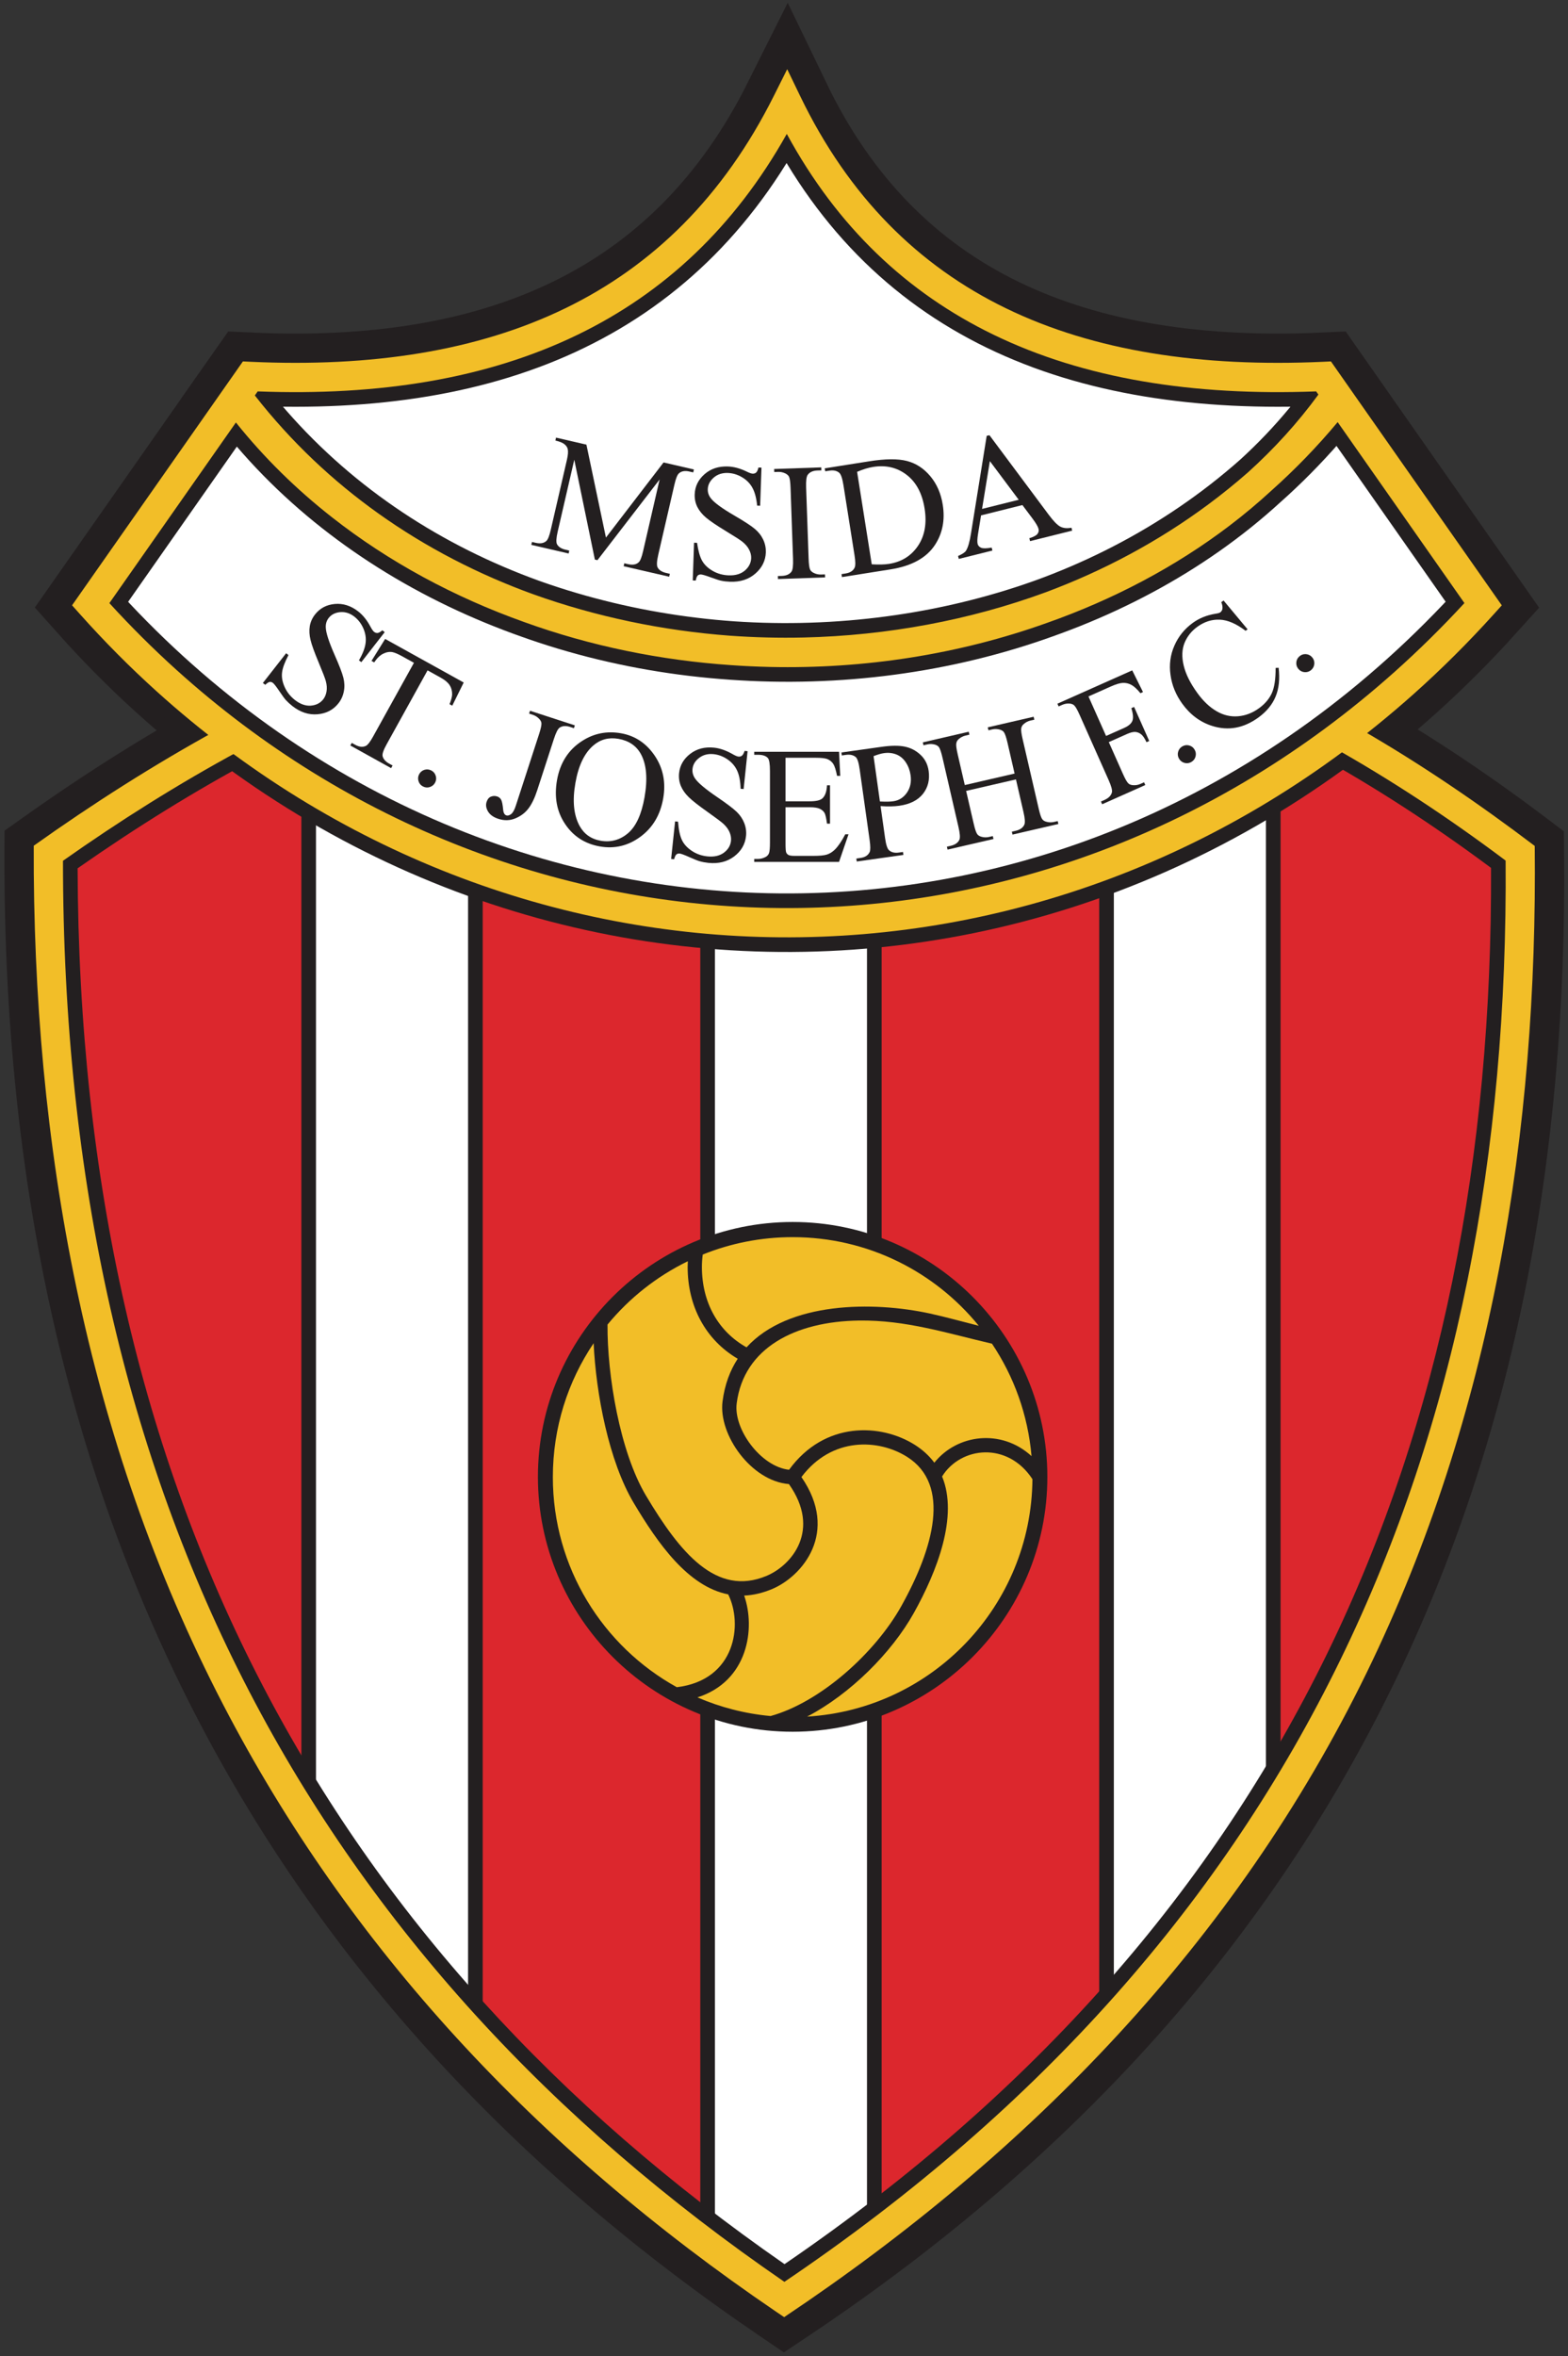 <?xml version="1.0" encoding="UTF-8"?>
<svg xmlns="http://www.w3.org/2000/svg" xmlns:xlink="http://www.w3.org/1999/xlink" width="283pt" height="425pt" viewBox="0 0 283 425" version="1.1">
<rect x="0" y="0" width="283" height="425" fill="#333333" stroke="none"/>
<g id="surface1">
<path style=" stroke:none;fill-rule:nonzero;fill:rgb(13.699%,12.199%,12.5%);fill-opacity:1;" d="M 137.094 421.324 C 92.902 391.316 58.734 354.43 35.625 309.961 C 12.559 265.57 0.602 213.781 0.805 153.898 L 0.82 149.828 L 4.148 147.465 C 49.766 115.035 95.539 97.773 141.488 97.246 C 187.508 96.719 233.395 112.973 279.137 147.59 L 282.25 149.945 L 282.289 153.836 C 282.863 208.652 273.336 259.062 251.387 304.043 C 229.41 349.086 195.035 388.531 145.941 421.324 L 141.48 424.305 Z M 49.672 302.66 C 70.746 343.215 101.695 377.191 141.617 405.18 C 185.863 374.648 217.043 338.332 237.156 297.113 C 257.449 255.523 266.539 208.797 266.473 157.871 C 224.715 127.086 183.098 112.609 141.609 113.086 C 100.117 113.562 58.461 128.984 16.656 157.984 C 17 213.543 28.312 261.559 49.672 302.66 "/>
<path style="fill:none;stroke-width:158.4;stroke-linecap:butt;stroke-linejoin:miter;stroke:rgb(13.699%,12.199%,12.5%);stroke-opacity:1;stroke-miterlimit:2.613;" d="M 2415.82 3532.5 C 2406.836 3545.312 2397.812 3558.164 2388.828 3571.016 C 1940.625 3550.742 1601.094 3690.859 1420.391 4065.469 C 1232.812 3690.859 894.023 3550.742 451.719 3571.016 C 442.695 3558.164 433.711 3545.312 424.688 3532.5 C 856.172 2951.445 1911.133 2889.18 2415.82 3532.5 Z M 424.688 3532.5 C 337.695 3408.359 250.703 3284.258 163.711 3160.117 C 834.219 2408.633 1972.852 2379.961 2676.836 3160.117 C 2589.844 3284.258 2502.812 3408.359 2415.82 3532.5 C 2413.125 3532.5 2409.336 3534.688 2407.773 3532.5 C 1994.766 2951.758 918.477 2889.609 429.844 3532.5 Z M 424.688 3532.5 " transform="matrix(0.1,0,0,-0.1,0,425)"/>
<path style=" stroke:none;fill-rule:evenodd;fill:rgb(86.299%,15.3%,17.599%);fill-opacity:1;" d="M 141.551 414.766 C 55.309 356.199 8.328 271.074 8.727 153.898 C 97.273 90.953 185.82 86.891 274.371 153.898 C 275.488 261.16 237.266 350.824 141.551 414.766 "/>
<path style=" stroke:none;fill-rule:evenodd;fill:rgb(100%,100%,100%);fill-opacity:1;" d="M 55.711 144.746 L 85.801 159.148 L 85.801 364.594 L 67.555 345.023 L 55.711 326.445 L 55.711 144.746 "/>
<path style=" stroke:none;fill-rule:nonzero;fill:rgb(13.699%,12.199%,12.5%);fill-opacity:1;" d="M 56.277 143.559 L 86.367 157.957 L 87.121 158.316 L 87.121 367.941 L 84.836 365.492 L 66.594 345.918 L 66.492 345.812 L 66.441 345.734 L 54.594 327.156 L 54.391 326.832 L 54.391 142.652 Z M 84.48 159.98 L 57.031 146.844 L 57.031 326.059 L 68.621 344.23 L 84.48 361.246 L 84.48 159.98 "/>
<path style=" stroke:none;fill-rule:evenodd;fill:rgb(100%,100%,100%);fill-opacity:1;" d="M 127.711 166.348 L 157.801 166.348 L 157.801 405.645 L 142.184 416.027 L 127.711 405.645 L 127.711 166.348 "/>
<path style=" stroke:none;fill-rule:nonzero;fill:rgb(13.699%,12.199%,12.5%);fill-opacity:1;" d="M 127.711 165.027 L 159.121 165.027 L 159.121 406.348 L 158.527 406.742 L 142.91 417.125 L 142.152 417.629 L 141.414 417.102 L 126.941 406.719 L 126.391 406.32 L 126.391 165.027 Z M 156.48 167.668 L 129.031 167.668 L 129.031 404.969 L 142.215 414.426 L 156.48 404.941 L 156.48 167.668 "/>
<path style=" stroke:none;fill-rule:evenodd;fill:rgb(100%,100%,100%);fill-opacity:1;" d="M 199.711 159.148 L 229.801 144.746 L 229.801 326.445 L 215.852 347.012 L 199.711 364.832 L 199.711 159.148 "/>
<path style=" stroke:none;fill-rule:nonzero;fill:rgb(13.699%,12.199%,12.5%);fill-opacity:1;" d="M 199.141 157.957 L 229.234 143.559 L 231.121 142.652 L 231.121 326.852 L 230.895 327.188 L 216.945 347.754 L 216.895 347.828 L 216.832 347.898 L 200.688 365.719 L 198.391 368.258 L 198.391 158.316 Z M 228.48 146.844 L 201.031 159.98 L 201.031 361.406 L 214.812 346.191 L 228.48 326.039 L 228.48 146.844 "/>
<path style=" stroke:none;fill-rule:nonzero;fill:rgb(13.699%,12.199%,12.5%);fill-opacity:1;" d="M 138.578 419.141 C 94.746 389.371 60.863 352.805 37.969 308.746 C 15.094 264.734 3.242 213.348 3.445 153.898 L 3.457 151.188 L 5.676 149.609 C 50.844 117.496 96.117 100.406 141.508 99.887 C 186.945 99.363 232.297 115.449 277.547 149.691 L 279.625 151.266 L 279.652 153.859 C 280.219 208.277 270.773 258.297 249.016 302.887 C 227.234 347.523 193.156 386.617 144.477 419.141 L 141.504 421.125 Z M 47.332 303.879 C 68.871 345.332 100.605 379.957 141.594 408.383 C 187.043 377.371 218.992 340.355 239.527 298.27 C 260.184 255.938 269.336 208.371 269.109 156.543 C 226.512 124.852 184.008 109.961 141.59 110.445 C 99.168 110.934 56.637 126.797 14.008 156.617 C 14.172 213.188 25.598 262.059 47.332 303.879 "/>
<path style=" stroke:none;fill-rule:evenodd;fill:rgb(100%,100%,100%);fill-opacity:1;" d="M 241.582 71.75 C 240.684 70.469 239.781 69.184 238.883 67.898 C 194.062 69.926 160.109 55.914 142.039 18.453 C 123.281 55.914 89.402 69.926 45.172 67.898 C 44.27 69.184 43.371 70.469 42.469 71.75 C 85.617 129.855 191.113 136.082 241.582 71.75 Z M 42.469 71.75 C 33.77 84.164 25.07 96.574 16.371 108.988 C 83.422 184.137 197.285 187.004 267.684 108.988 C 258.984 96.574 250.281 84.164 241.582 71.75 C 241.312 71.75 240.934 71.531 240.777 71.75 C 199.477 129.824 91.848 136.039 42.984 71.75 L 42.469 71.75 "/>
<path style="fill:none;stroke-width:105.599;stroke-linecap:butt;stroke-linejoin:miter;stroke:rgb(13.699%,12.199%,12.5%);stroke-opacity:1;stroke-miterlimit:2.613;" d="M 2415.82 3532.5 C 2406.836 3545.312 2397.812 3558.164 2388.828 3571.016 C 1940.625 3550.742 1601.094 3690.859 1420.391 4065.469 C 1232.812 3690.859 894.023 3550.742 451.719 3571.016 C 442.695 3558.164 433.711 3545.312 424.688 3532.5 C 856.172 2951.445 1911.133 2889.18 2415.82 3532.5 Z M 424.688 3532.5 C 337.695 3408.359 250.703 3284.258 163.711 3160.117 C 834.219 2408.633 1972.852 2379.961 2676.836 3160.117 C 2589.844 3284.258 2502.812 3408.359 2415.82 3532.5 C 2413.125 3532.5 2409.336 3534.688 2407.773 3532.5 C 1994.766 2951.758 918.477 2889.609 429.844 3532.5 Z M 424.688 3532.5 " transform="matrix(0.1,0,0,-0.1,0,425)"/>
<path style=" stroke:none;fill-rule:nonzero;fill:rgb(94.899%,74.5%,15.7%);fill-opacity:1;" d="M 237.949 71.172 L 237.699 70.816 L 237.547 70.598 C 215.316 71.438 195.699 68.32 179.285 60.355 C 163.762 52.824 151.164 41.004 142.004 24.152 C 132.551 41.004 119.82 52.824 104.301 60.355 C 87.895 68.316 68.445 71.438 46.508 70.598 C 46.336 70.844 46.168 71.086 45.996 71.328 C 52.531 79.684 60.078 86.773 68.344 92.652 C 76.969 98.789 86.391 103.621 96.27 107.199 C 107.547 111.23 119.535 113.746 131.73 114.66 C 136.172 114.98 140.629 115.09 145.07 114.988 C 160.148 114.637 175.062 111.859 188.809 106.801 C 199.188 102.93 209.078 97.668 218.113 90.957 C 220.562 89.141 222.945 87.215 225.266 85.18 C 229.969 80.934 234.23 76.258 237.949 71.172 Z M 242.031 67.785 L 243.746 70.234 L 244.867 71.836 C 249.773 78.836 259.812 93.152 269.848 107.473 L 271.051 109.188 L 269.641 110.75 C 264.988 115.906 260.152 120.711 255.16 125.164 C 221.746 154.98 181.109 169.375 140.789 169.062 C 100.457 168.754 60.453 153.738 28.312 124.738 C 23.484 120.383 18.84 115.715 14.402 110.742 L 13.008 109.18 L 14.203 107.473 L 23.824 93.746 C 28.953 86.43 34.086 79.105 39.219 71.785 L 39.273 71.703 C 39.359 71.582 39.445 71.461 39.531 71.34 L 40.305 70.234 C 41.07 69.145 41.836 68.051 42.602 66.961 L 43.004 66.383 L 43.84 65.191 L 45.285 65.258 C 66.984 66.254 86.094 63.34 102.012 55.613 C 117.828 47.938 130.574 35.457 139.676 17.277 L 142.078 12.48 L 144.41 17.309 C 153.172 35.473 165.762 47.941 181.574 55.613 C 197.5 63.34 216.773 66.254 238.77 65.258 L 240.215 65.191 L 241.047 66.383 Z M 39.273 71.703 L 39.531 71.34 Z M 59.906 93.293 C 53.496 88.27 47.668 82.562 42.578 76.203 C 37.773 83.062 32.965 89.922 28.156 96.781 L 19.742 108.785 C 23.629 113.043 27.668 117.055 31.84 120.82 C 62.992 148.93 101.75 163.484 140.809 163.785 C 179.879 164.086 219.262 150.129 251.656 121.227 C 256.008 117.344 260.23 113.195 264.305 108.777 C 255.254 95.863 246.371 83.188 241.426 76.137 C 237.703 80.598 233.711 84.707 229.488 88.473 C 227.066 90.703 224.535 92.82 221.898 94.824 C 212.137 102.242 200.98 108.109 189.023 112.332 C 172.973 118.086 155.879 120.676 138.977 120.301 C 136.652 120.246 134.328 120.141 132.016 119.977 C 119.277 119.109 106.617 116.547 94.59 112.195 C 81.961 107.691 70.18 101.355 59.906 93.293 Z M 229.488 88.473 C 227.016 90.68 224.465 92.77 221.84 94.746 Z M 39.219 71.785 C 39.238 71.758 39.258 71.73 39.273 71.703 L 39.219 71.785 "/>
<path style=" stroke:none;fill-rule:nonzero;fill:rgb(94.899%,74.5%,15.7%);fill-opacity:1;" d="M 140.062 416.953 C 96.586 387.426 62.992 351.184 40.309 307.527 C 15.371 259.547 5.898 206.227 6.09 152.543 C 16.715 144.988 27.77 137.945 39.215 131.664 C 39.078 133.18 42.184 134.672 43.219 135.418 C 32.203 141.375 21.562 148.066 11.367 155.258 C 11.352 212.836 22.887 262.562 44.988 305.094 C 67 347.445 99.52 382.723 141.57 411.578 C 188.223 380.086 220.941 342.375 241.898 299.422 C 262.918 256.352 272.133 207.949 271.742 155.223 C 261.312 147.395 250.883 140.566 240.461 134.711 C 241.965 133.836 244.477 132.801 245.688 131.613 C 256.59 137.906 266.965 144.984 276.996 152.582 C 277.535 203.973 269.352 255.195 246.645 301.734 C 223.035 350.117 186.004 388.234 141.527 417.945 L 140.062 416.953 "/>
<path style=" stroke:none;fill-rule:evenodd;fill:rgb(13.699%,12.199%,12.5%);fill-opacity:1;" d="M 189.031 266.383 C 189.031 291.703 168.379 312.355 143.059 312.355 C 117.738 312.355 97.086 291.703 97.086 266.383 C 97.086 241.062 117.738 220.41 143.059 220.41 C 168.379 220.41 189.031 241.062 189.031 266.383 "/>
<path style=" stroke:none;fill-rule:evenodd;fill:rgb(94.899%,74.5%,15.7%);fill-opacity:1;" d="M 134.738 243.02 C 142.297 234.723 157.652 234.699 167.852 236.926 C 170.691 237.547 173.473 238.328 176.652 239.133 C 168.715 229.375 156.617 223.145 143.062 223.145 C 137.32 223.145 131.848 224.262 126.832 226.285 C 126.738 227.023 126.684 227.773 126.684 228.535 C 126.684 234.945 129.648 240.176 134.738 243.02 "/>
<path style=" stroke:none;fill-rule:evenodd;fill:rgb(94.899%,74.5%,15.7%);fill-opacity:1;" d="M 131.426 287.578 C 124.176 286.156 118.738 278.402 114.379 271.09 C 109.887 263.559 107.566 251.41 107.141 242.27 C 102.492 249.168 99.781 257.48 99.781 266.422 C 99.781 282.746 108.816 296.957 122.156 304.324 C 132.836 303.031 134.09 292.887 131.426 287.578 "/>
<path style=" stroke:none;fill-rule:evenodd;fill:rgb(94.899%,74.5%,15.7%);fill-opacity:1;" d="M 109.648 238.914 C 109.578 247.941 111.848 261.816 116.594 269.773 C 122.727 280.051 129.27 288.039 138.348 284.242 C 142.93 282.328 148.238 275.949 142.387 267.684 C 135.609 267.156 129.637 258.797 130.406 252.793 C 130.797 249.75 131.758 247.199 133.145 245.078 C 127.383 241.703 124.109 235.66 124.109 228.535 C 124.109 228.184 124.121 227.836 124.141 227.488 C 118.52 230.223 113.582 234.137 109.648 238.914 "/>
<path style=" stroke:none;fill-rule:evenodd;fill:rgb(94.899%,74.5%,15.7%);fill-opacity:1;" d="M 170.031 266.312 C 172.996 273.469 169.141 283.391 164.922 290.953 C 160.934 298.086 153.492 305.539 145.676 309.625 C 168.242 308.281 186.145 289.648 186.34 266.797 C 181.855 259.969 173.398 260.898 170.031 266.312 "/>
<path style=" stroke:none;fill-rule:evenodd;fill:rgb(94.899%,74.5%,15.7%);fill-opacity:1;" d="M 142.414 265.102 C 148.879 256.238 159.051 256.781 165.094 260.594 C 166.574 261.531 167.738 262.621 168.633 263.828 C 172.742 258.68 180.723 257.645 186.176 262.641 C 185.527 255.18 182.992 248.258 179.039 242.363 C 170.914 240.477 163.492 238.066 155.004 238.188 C 143.559 238.352 134.246 243.086 132.961 253.121 C 132.359 257.801 137.344 264.559 142.414 265.102 "/>
<path style=" stroke:none;fill-rule:evenodd;fill:rgb(94.899%,74.5%,15.7%);fill-opacity:1;" d="M 139.078 309.523 C 148.035 307.051 157.934 298.176 162.672 289.695 C 168.512 279.238 171.688 267.805 163.715 262.773 C 158.602 259.547 150.152 259.098 144.645 266.418 C 151.52 276.371 144.836 284.32 139.34 286.621 C 137.578 287.355 135.902 287.73 134.309 287.797 C 136.379 293.672 135.047 303.219 125.879 306.16 C 129.984 307.938 134.43 309.098 139.078 309.523 "/>
<path style=" stroke:none;fill-rule:evenodd;fill:rgb(13.699%,12.199%,12.5%);fill-opacity:1;" d="M 107.363 100.93 L 103.648 82.926 L 100.664 95.848 C 100.387 97.039 100.344 97.809 100.531 98.164 C 100.793 98.645 101.305 98.973 102.062 99.148 L 102.746 99.309 L 102.629 99.836 L 95.895 98.277 L 96.012 97.754 L 96.699 97.91 C 97.52 98.098 98.152 97.988 98.613 97.57 C 98.895 97.312 99.156 96.645 99.406 95.559 L 102.324 82.922 C 102.523 82.062 102.566 81.426 102.469 81 C 102.398 80.695 102.207 80.402 101.895 80.141 C 101.578 79.867 101.027 79.645 100.238 79.465 L 100.355 78.934 L 105.84 80.199 L 109.363 96.961 L 119.762 83.414 L 125.242 84.68 L 125.117 85.211 L 124.445 85.055 C 123.621 84.859 122.977 84.973 122.523 85.391 C 122.242 85.645 121.977 86.312 121.727 87.398 L 118.809 100.039 C 118.535 101.23 118.496 102.004 118.695 102.359 C 118.957 102.84 119.469 103.168 120.227 103.344 L 120.898 103.5 L 120.777 104.023 L 112.559 102.129 L 112.68 101.598 L 113.363 101.758 C 114.191 101.949 114.828 101.836 115.277 101.418 C 115.559 101.164 115.824 100.492 116.07 99.41 L 119.051 86.48 L 107.832 101.039 L 107.363 100.93 "/>
<path style=" stroke:none;fill-rule:evenodd;fill:rgb(13.699%,12.199%,12.5%);fill-opacity:1;" d="M 137.434 84.348 L 137.195 91.215 L 136.652 91.195 C 136.523 89.867 136.246 88.809 135.816 88.016 C 135.391 87.219 134.766 86.574 133.941 86.09 C 133.121 85.598 132.262 85.34 131.363 85.309 C 130.348 85.273 129.496 85.555 128.812 86.148 C 128.129 86.75 127.773 87.438 127.742 88.23 C 127.723 88.836 127.91 89.395 128.316 89.902 C 128.898 90.66 130.301 91.684 132.531 92.984 C 134.352 94.043 135.594 94.855 136.246 95.41 C 136.906 95.965 137.406 96.609 137.754 97.344 C 138.094 98.078 138.246 98.84 138.223 99.629 C 138.168 101.133 137.535 102.41 136.336 103.453 C 135.133 104.504 133.613 104.992 131.777 104.93 C 131.203 104.91 130.66 104.848 130.156 104.742 C 129.855 104.684 129.238 104.484 128.297 104.145 C 127.352 103.797 126.758 103.629 126.504 103.617 C 126.262 103.609 126.062 103.676 125.918 103.82 C 125.773 103.961 125.656 104.258 125.57 104.715 L 125.031 104.695 L 125.266 97.891 L 125.809 97.91 C 126.012 99.34 126.316 100.418 126.723 101.145 C 127.129 101.863 127.762 102.473 128.629 102.973 C 129.496 103.473 130.457 103.738 131.512 103.777 C 132.727 103.82 133.703 103.535 134.434 102.914 C 135.16 102.293 135.543 101.543 135.578 100.668 C 135.594 100.18 135.477 99.68 135.223 99.176 C 134.973 98.668 134.57 98.188 134.023 97.738 C 133.652 97.434 132.633 96.773 130.969 95.766 C 129.301 94.754 128.121 93.953 127.426 93.363 C 126.727 92.773 126.207 92.129 125.855 91.434 C 125.512 90.738 125.352 89.98 125.383 89.16 C 125.434 87.734 126.023 86.527 127.152 85.535 C 128.277 84.543 129.688 84.078 131.379 84.141 C 132.426 84.176 133.535 84.469 134.695 85.027 C 135.238 85.293 135.617 85.43 135.844 85.434 C 136.098 85.445 136.309 85.375 136.473 85.23 C 136.637 85.086 136.777 84.785 136.891 84.328 L 137.434 84.348 "/>
<path style=" stroke:none;fill-rule:evenodd;fill:rgb(13.699%,12.199%,12.5%);fill-opacity:1;" d="M 148.898 103.605 L 148.918 104.145 L 140.41 104.445 L 140.398 103.898 L 141.098 103.879 C 141.918 103.848 142.504 103.59 142.855 103.098 C 143.082 102.777 143.172 102.023 143.133 100.828 L 142.684 88.008 C 142.648 87.004 142.562 86.344 142.422 86.023 C 142.316 85.785 142.105 85.586 141.801 85.418 C 141.363 85.199 140.91 85.098 140.441 85.113 L 139.742 85.141 L 139.723 84.594 L 148.223 84.301 L 148.242 84.84 L 147.527 84.863 C 146.719 84.895 146.133 85.152 145.781 85.645 C 145.547 85.965 145.453 86.719 145.492 87.914 L 145.941 100.734 C 145.977 101.738 146.062 102.398 146.203 102.719 C 146.309 102.961 146.516 103.16 146.836 103.324 C 147.266 103.543 147.711 103.645 148.184 103.629 L 148.898 103.605 "/>
<path style=" stroke:none;fill-rule:evenodd;fill:rgb(13.699%,12.199%,12.5%);fill-opacity:1;" d="M 151.961 104.09 L 151.879 103.555 L 152.617 103.438 C 153.445 103.305 153.992 102.949 154.258 102.363 C 154.414 102.008 154.41 101.277 154.23 100.168 L 152.227 87.5 C 152.031 86.273 151.777 85.527 151.457 85.266 C 151.016 84.898 150.422 84.773 149.676 84.895 L 148.941 85.008 L 148.855 84.473 L 156.84 83.211 C 159.77 82.742 162.059 82.723 163.691 83.148 C 165.32 83.57 166.727 84.484 167.906 85.891 C 169.082 87.293 169.832 89.016 170.152 91.051 C 170.586 93.777 170.117 96.195 168.746 98.289 C 167.211 100.625 164.535 102.098 160.727 102.699 Z M 157.336 101.785 C 158.602 101.859 159.652 101.836 160.48 101.703 C 162.715 101.348 164.449 100.27 165.676 98.465 C 166.902 96.652 167.305 94.41 166.875 91.719 C 166.445 89.008 165.371 86.988 163.652 85.66 C 161.926 84.328 159.906 83.848 157.59 84.219 C 156.727 84.355 155.762 84.648 154.695 85.105 L 157.336 101.785 "/>
<path style=" stroke:none;fill-rule:evenodd;fill:rgb(13.699%,12.199%,12.5%);fill-opacity:1;" d="M 184.527 91.098 L 177.066 92.961 L 176.516 96.324 C 176.383 97.152 176.359 97.754 176.449 98.125 C 176.527 98.414 176.73 98.641 177.066 98.793 C 177.402 98.945 178.039 98.938 178.984 98.773 L 179.117 99.301 L 173.047 100.812 L 172.914 100.285 C 173.688 99.945 174.16 99.629 174.34 99.344 C 174.711 98.77 175.016 97.711 175.258 96.168 L 178.082 78.617 L 178.582 78.5 L 189.285 92.855 C 190.145 94.008 190.848 94.723 191.379 94.992 C 191.914 95.27 192.586 95.336 193.379 95.184 L 193.512 95.711 L 185.91 97.605 L 185.781 97.078 C 186.535 96.848 187.02 96.594 187.242 96.309 C 187.457 96.023 187.527 95.723 187.445 95.41 C 187.34 94.992 186.984 94.383 186.387 93.578 Z M 183.867 90.145 L 178.656 83.176 L 177.246 91.793 Z M 183.867 90.145 "/>
<path style=" stroke:none;fill-rule:evenodd;fill:rgb(13.699%,12.199%,12.5%);fill-opacity:1;" d="M 69.434 114.02 L 65.211 119.438 L 64.785 119.102 C 65.457 117.957 65.855 116.93 65.977 116.035 C 66.102 115.141 65.969 114.258 65.594 113.379 C 65.215 112.504 64.672 111.785 63.965 111.23 C 63.164 110.605 62.309 110.336 61.406 110.41 C 60.5 110.492 59.805 110.848 59.32 111.465 C 58.945 111.945 58.77 112.508 58.797 113.16 C 58.82 114.109 59.355 115.766 60.395 118.125 C 61.246 120.051 61.777 121.438 61.98 122.27 C 62.184 123.105 62.215 123.926 62.055 124.715 C 61.902 125.512 61.582 126.223 61.09 126.848 C 60.164 128.031 58.91 128.691 57.32 128.832 C 55.73 128.973 54.215 128.477 52.766 127.348 C 52.316 126.992 51.914 126.621 51.566 126.242 C 51.359 126.016 50.977 125.492 50.414 124.66 C 49.855 123.832 49.469 123.34 49.27 123.188 C 49.082 123.035 48.887 122.973 48.68 123 C 48.48 123.031 48.211 123.207 47.875 123.52 L 47.445 123.191 L 51.641 117.828 L 52.066 118.156 C 51.391 119.438 51 120.484 50.906 121.312 C 50.805 122.133 50.961 123 51.371 123.91 C 51.777 124.824 52.395 125.605 53.227 126.258 C 54.191 127.008 55.145 127.348 56.102 127.277 C 57.055 127.199 57.805 126.82 58.344 126.133 C 58.645 125.746 58.84 125.27 58.934 124.715 C 59.031 124.156 58.988 123.535 58.805 122.848 C 58.684 122.383 58.25 121.254 57.5 119.457 C 56.746 117.66 56.262 116.32 56.047 115.43 C 55.832 114.547 55.785 113.715 55.91 112.953 C 56.039 112.184 56.355 111.477 56.859 110.832 C 57.738 109.707 58.926 109.078 60.418 108.938 C 61.914 108.801 63.332 109.254 64.66 110.289 C 65.488 110.941 66.215 111.832 66.824 112.965 C 67.105 113.496 67.336 113.828 67.512 113.965 C 67.711 114.121 67.922 114.191 68.141 114.172 C 68.359 114.152 68.652 113.992 69.012 113.691 L 69.434 114.02 "/>
<path style=" stroke:none;fill-rule:evenodd;fill:rgb(13.699%,12.199%,12.5%);fill-opacity:1;" d="M 83.691 123.105 L 81.625 127.285 L 81.137 127.016 C 81.441 126.246 81.594 125.66 81.605 125.266 C 81.613 124.625 81.465 124.066 81.156 123.586 C 80.844 123.105 80.328 122.672 79.613 122.27 L 77.168 120.914 L 69.816 134.188 C 69.219 135.25 68.969 135.98 69.051 136.375 C 69.176 136.91 69.574 137.367 70.25 137.742 L 70.855 138.074 L 70.59 138.551 L 63.227 134.465 L 63.488 133.996 L 64.105 134.336 C 64.84 134.742 65.48 134.805 66.035 134.535 C 66.375 134.367 66.816 133.797 67.355 132.82 L 74.711 119.551 L 72.621 118.395 C 71.809 117.945 71.199 117.688 70.793 117.617 C 70.262 117.531 69.703 117.633 69.137 117.922 C 68.566 118.207 68.031 118.727 67.535 119.477 L 67.051 119.207 L 69.512 115.246 L 83.691 123.105 "/>
<path style=" stroke:none;fill-rule:evenodd;fill:rgb(13.699%,12.199%,12.5%);fill-opacity:1;" d="M 77.801 138.949 C 78.215 139.152 78.488 139.465 78.629 139.887 C 78.773 140.305 78.746 140.723 78.551 141.125 C 78.348 141.527 78.039 141.801 77.613 141.949 C 77.195 142.098 76.781 142.07 76.375 141.871 C 75.969 141.676 75.695 141.367 75.551 140.941 C 75.406 140.516 75.43 140.102 75.625 139.699 C 75.828 139.285 76.141 139.012 76.559 138.867 C 76.984 138.727 77.395 138.758 77.801 138.949 "/>
<path style=" stroke:none;fill-rule:evenodd;fill:rgb(13.699%,12.199%,12.5%);fill-opacity:1;" d="M 95.496 128.715 L 95.66 128.199 L 103.75 130.832 L 103.586 131.348 L 102.902 131.121 C 102.129 130.871 101.492 130.914 100.992 131.258 C 100.676 131.48 100.336 132.16 99.965 133.297 L 96.965 142.527 C 96.504 143.945 95.973 145.047 95.375 145.828 C 94.781 146.609 93.996 147.203 93.02 147.609 C 92.043 148.016 91.02 148.047 89.945 147.695 C 89.07 147.41 88.453 146.977 88.09 146.383 C 87.73 145.785 87.641 145.211 87.82 144.652 C 87.969 144.195 88.195 143.891 88.504 143.734 C 88.906 143.547 89.309 143.52 89.715 143.652 C 90.016 143.746 90.25 143.93 90.426 144.207 C 90.594 144.477 90.723 145.09 90.816 146.055 C 90.863 146.625 91.059 146.965 91.391 147.074 C 91.645 147.156 91.926 147.078 92.246 146.84 C 92.559 146.605 92.848 146.102 93.098 145.32 L 97.289 132.426 C 97.598 131.473 97.746 130.816 97.723 130.473 C 97.711 130.211 97.578 129.945 97.336 129.688 C 97.008 129.332 96.621 129.082 96.176 128.938 L 95.496 128.715 "/>
<path style=" stroke:none;fill-rule:evenodd;fill:rgb(13.699%,12.199%,12.5%);fill-opacity:1;" d="M 112.09 132.262 C 114.625 132.711 116.652 134.062 118.176 136.316 C 119.695 138.574 120.203 141.145 119.695 144.027 C 119.168 147 117.801 149.301 115.578 150.93 C 113.355 152.562 110.914 153.141 108.25 152.672 C 105.559 152.195 103.465 150.84 101.977 148.605 C 100.48 146.371 100 143.73 100.535 140.695 C 101.086 137.59 102.586 135.242 105.051 133.656 C 107.184 132.277 109.527 131.812 112.09 132.262 Z M 111.629 133.266 C 109.879 132.961 108.359 133.359 107.074 134.473 C 105.473 135.855 104.395 138.105 103.852 141.223 C 103.285 144.41 103.535 146.984 104.594 148.949 C 105.414 150.441 106.684 151.34 108.402 151.641 C 110.238 151.965 111.883 151.516 113.336 150.297 C 114.777 149.074 115.777 146.922 116.324 143.836 C 116.914 140.492 116.695 137.875 115.664 136 C 114.84 134.508 113.492 133.598 111.629 133.266 "/>
<path style=" stroke:none;fill-rule:evenodd;fill:rgb(13.699%,12.199%,12.5%);fill-opacity:1;" d="M 134.93 135.492 L 134.211 142.324 L 133.668 142.27 C 133.633 140.941 133.43 139.859 133.059 139.035 C 132.688 138.211 132.109 137.531 131.324 136.984 C 130.535 136.441 129.695 136.121 128.805 136.027 C 127.793 135.922 126.926 136.141 126.199 136.691 C 125.473 137.234 125.07 137.906 124.988 138.691 C 124.926 139.289 125.074 139.859 125.438 140.402 C 125.969 141.195 127.301 142.316 129.434 143.766 C 131.176 144.949 132.355 145.848 132.973 146.445 C 133.594 147.047 134.043 147.727 134.336 148.48 C 134.625 149.234 134.73 150.012 134.645 150.797 C 134.488 152.289 133.77 153.52 132.5 154.48 C 131.223 155.441 129.676 155.824 127.844 155.637 C 127.273 155.574 126.738 155.477 126.242 155.332 C 125.949 155.25 125.344 155.012 124.43 154.605 C 123.516 154.199 122.93 153.98 122.676 153.957 C 122.434 153.93 122.234 153.984 122.078 154.117 C 121.926 154.246 121.785 154.535 121.668 154.984 L 121.129 154.926 L 121.844 148.156 L 122.383 148.211 C 122.484 149.656 122.715 150.75 123.07 151.5 C 123.418 152.25 124.016 152.906 124.844 153.461 C 125.676 154.02 126.609 154.355 127.66 154.465 C 128.875 154.59 129.867 154.375 130.641 153.805 C 131.41 153.242 131.84 152.52 131.934 151.645 C 131.984 151.16 131.902 150.656 131.688 150.133 C 131.473 149.605 131.105 149.102 130.59 148.617 C 130.238 148.285 129.27 147.555 127.68 146.43 C 126.09 145.312 124.969 144.426 124.312 143.789 C 123.66 143.152 123.18 142.473 122.883 141.758 C 122.586 141.035 122.48 140.266 122.562 139.449 C 122.715 138.035 123.391 136.871 124.586 135.961 C 125.777 135.051 127.215 134.68 128.895 134.859 C 129.945 134.973 131.027 135.348 132.148 135.98 C 132.668 136.281 133.039 136.445 133.266 136.465 C 133.516 136.496 133.73 136.441 133.902 136.305 C 134.086 136.172 134.242 135.883 134.391 135.438 L 134.93 135.492 "/>
<path style=" stroke:none;fill-rule:evenodd;fill:rgb(13.699%,12.199%,12.5%);fill-opacity:1;" d="M 141.777 136.68 L 141.777 144.531 L 146.145 144.531 C 147.277 144.531 148.031 144.359 148.414 144.02 C 148.922 143.57 149.203 142.781 149.262 141.645 L 149.805 141.645 L 149.805 148.562 L 149.262 148.562 C 149.129 147.598 148.988 146.977 148.855 146.699 C 148.68 146.359 148.391 146.09 147.988 145.895 C 147.59 145.699 146.973 145.602 146.145 145.602 L 141.777 145.602 L 141.777 152.152 C 141.777 153.031 141.816 153.566 141.895 153.754 C 141.973 153.945 142.109 154.098 142.305 154.211 C 142.496 154.32 142.871 154.375 143.418 154.375 L 146.789 154.375 C 147.906 154.375 148.73 154.301 149.234 154.141 C 149.742 153.984 150.23 153.68 150.699 153.223 C 151.305 152.617 151.922 151.699 152.559 150.48 L 153.145 150.48 L 151.434 155.461 L 136.125 155.461 L 136.125 154.922 L 136.828 154.922 C 137.293 154.922 137.738 154.805 138.16 154.582 C 138.473 154.426 138.684 154.191 138.797 153.879 C 138.91 153.566 138.965 152.926 138.965 151.961 L 138.965 139.055 C 138.965 137.797 138.84 137.02 138.586 136.727 C 138.234 136.336 137.648 136.141 136.828 136.141 L 136.125 136.141 L 136.125 135.598 L 151.434 135.598 L 151.652 139.945 L 151.078 139.945 C 150.871 138.902 150.648 138.188 150.398 137.797 C 150.148 137.406 149.785 137.105 149.293 136.902 C 148.902 136.758 148.215 136.68 147.227 136.68 L 141.777 136.68 "/>
<path style=" stroke:none;fill-rule:evenodd;fill:rgb(13.699%,12.199%,12.5%);fill-opacity:1;" d="M 158.93 145.395 L 159.738 151.125 C 159.906 152.359 160.152 153.109 160.469 153.371 C 160.895 153.746 161.477 153.883 162.223 153.777 L 162.977 153.672 L 163.055 154.203 L 154.629 155.391 L 154.555 154.855 L 155.293 154.75 C 156.121 154.637 156.68 154.281 156.957 153.688 C 157.113 153.359 157.109 152.637 156.953 151.516 L 155.164 138.812 C 154.992 137.57 154.754 136.82 154.449 136.555 C 154.012 136.188 153.422 136.051 152.68 136.156 L 151.938 136.262 L 151.863 135.727 L 159.074 134.711 C 160.828 134.461 162.242 134.449 163.309 134.672 C 164.379 134.891 165.316 135.383 166.133 136.141 C 166.953 136.906 167.441 137.875 167.609 139.055 C 167.832 140.66 167.488 142.039 166.574 143.195 C 165.652 144.352 164.227 145.066 162.293 145.336 C 161.824 145.402 161.305 145.441 160.742 145.449 C 160.184 145.461 159.578 145.441 158.93 145.395 Z M 158.812 144.566 C 159.34 144.59 159.805 144.602 160.207 144.598 C 160.613 144.586 160.953 144.562 161.234 144.52 C 162.238 144.383 163.055 143.871 163.672 142.992 C 164.293 142.109 164.52 141.051 164.344 139.812 C 164.223 138.961 163.938 138.195 163.488 137.516 C 163.039 136.832 162.469 136.355 161.777 136.082 C 161.09 135.812 160.34 135.73 159.527 135.848 C 159.031 135.914 158.414 136.098 157.664 136.387 L 158.812 144.566 "/>
<path style=" stroke:none;fill-rule:evenodd;fill:rgb(13.699%,12.199%,12.5%);fill-opacity:1;" d="M 174.129 141.602 L 183.117 139.527 L 181.844 133.992 C 181.613 133 181.398 132.367 181.203 132.082 C 181.055 131.859 180.809 131.707 180.465 131.605 C 180.004 131.473 179.543 131.457 179.09 131.562 L 178.402 131.723 L 178.277 131.191 L 186.555 129.281 L 186.68 129.812 L 185.992 129.965 C 185.531 130.07 185.129 130.281 184.77 130.598 C 184.496 130.816 184.348 131.098 184.309 131.43 C 184.27 131.766 184.355 132.406 184.578 133.355 L 187.465 145.84 C 187.688 146.82 187.898 147.457 188.098 147.742 C 188.246 147.957 188.488 148.117 188.824 148.215 C 189.293 148.352 189.758 148.359 190.215 148.258 L 190.898 148.102 L 191.023 148.625 L 182.742 150.535 L 182.621 150.012 L 183.309 149.852 C 184.098 149.672 184.617 149.305 184.871 148.758 C 185.043 148.395 184.992 147.637 184.723 146.477 L 183.363 140.582 L 174.371 142.656 L 175.734 148.551 C 175.957 149.531 176.172 150.16 176.367 150.445 C 176.52 150.66 176.762 150.82 177.109 150.922 C 177.566 151.055 178.027 151.07 178.488 150.965 L 179.184 150.805 L 179.309 151.332 L 171.02 153.246 L 170.898 152.715 L 171.578 152.562 C 172.379 152.375 172.906 152.008 173.156 151.461 C 173.316 151.102 173.262 150.34 172.992 149.18 L 170.113 136.695 C 169.883 135.711 169.672 135.07 169.477 134.785 C 169.328 134.57 169.082 134.41 168.746 134.305 C 168.277 134.176 167.812 134.16 167.359 134.27 L 166.672 134.426 L 166.555 133.902 L 174.84 131.984 L 174.965 132.512 L 174.262 132.676 C 173.809 132.781 173.398 132.992 173.043 133.301 C 172.781 133.52 172.629 133.801 172.59 134.137 C 172.543 134.473 172.633 135.117 172.852 136.066 L 174.129 141.602 "/>
<path style=" stroke:none;fill-rule:evenodd;fill:rgb(13.699%,12.199%,12.5%);fill-opacity:1;" d="M 196.453 125.617 L 199.629 132.746 L 202.934 131.277 C 203.688 130.938 204.168 130.527 204.371 130.031 C 204.578 129.539 204.516 128.777 204.191 127.73 L 204.688 127.512 L 207.418 133.652 L 206.922 133.871 C 206.602 133.172 206.277 132.695 205.957 132.445 C 205.637 132.191 205.289 132.051 204.906 132.02 C 204.527 131.996 204.031 132.117 203.422 132.387 L 200.121 133.855 L 202.656 139.555 C 203.066 140.477 203.391 141.055 203.645 141.297 C 203.832 141.48 204.102 141.59 204.457 141.621 C 204.945 141.66 205.406 141.586 205.832 141.395 L 206.488 141.102 L 206.707 141.598 L 198.922 145.066 L 198.703 144.57 L 199.348 144.285 C 200.094 143.949 200.543 143.492 200.688 142.902 C 200.773 142.52 200.57 141.785 200.09 140.699 L 194.871 128.98 C 194.465 128.062 194.137 127.48 193.887 127.242 C 193.703 127.055 193.434 126.945 193.082 126.906 C 192.609 126.867 192.148 126.941 191.715 127.137 L 191.066 127.422 L 190.848 126.926 L 204.348 120.914 L 206.293 124.824 L 205.828 125.035 C 205.219 124.289 204.668 123.785 204.188 123.527 C 203.703 123.27 203.191 123.152 202.664 123.172 C 202.133 123.195 201.398 123.414 200.453 123.836 L 196.453 125.617 "/>
<path style=" stroke:none;fill-rule:evenodd;fill:rgb(13.699%,12.199%,12.5%);fill-opacity:1;" d="M 213.391 134.625 C 213.793 134.395 214.203 134.34 214.633 134.461 C 215.062 134.574 215.387 134.832 215.613 135.223 C 215.836 135.609 215.891 136.02 215.777 136.457 C 215.66 136.887 215.406 137.215 215.016 137.441 C 214.633 137.664 214.219 137.723 213.785 137.605 C 213.352 137.484 213.023 137.234 212.797 136.848 C 212.566 136.449 212.512 136.035 212.633 135.605 C 212.754 135.176 213.004 134.852 213.391 134.625 "/>
<path style=" stroke:none;fill-rule:evenodd;fill:rgb(13.699%,12.199%,12.5%);fill-opacity:1;" d="M 220.836 108.316 L 225.172 113.512 L 224.809 113.777 C 223.129 112.496 221.57 111.828 220.141 111.77 C 218.711 111.711 217.363 112.141 216.086 113.066 C 215.023 113.84 214.258 114.812 213.785 115.977 C 213.32 117.145 213.266 118.5 213.637 120.039 C 214.004 121.586 214.828 123.242 216.105 125 C 217.16 126.457 218.312 127.547 219.551 128.27 C 220.793 129 222.086 129.305 223.438 129.195 C 224.785 129.086 226.062 128.598 227.262 127.723 C 228.301 126.965 229.062 126.07 229.535 125.047 C 230.008 124.02 230.242 122.496 230.23 120.477 L 230.773 120.445 C 231.008 122.461 230.828 124.191 230.23 125.637 C 229.641 127.074 228.605 128.336 227.133 129.41 C 224.469 131.348 221.691 131.855 218.793 130.941 C 216.637 130.266 214.832 128.93 213.387 126.941 C 212.223 125.336 211.512 123.602 211.258 121.734 C 210.996 119.871 211.23 118.109 211.957 116.461 C 212.676 114.809 213.785 113.438 215.277 112.352 C 216.441 111.508 217.793 110.961 219.336 110.707 C 219.793 110.641 220.094 110.559 220.238 110.453 C 220.445 110.297 220.582 110.086 220.629 109.82 C 220.676 109.461 220.613 109.059 220.422 108.617 L 220.836 108.316 "/>
<path style=" stroke:none;fill-rule:evenodd;fill:rgb(13.699%,12.199%,12.5%);fill-opacity:1;" d="M 234.48 118.426 C 234.816 118.113 235.207 117.965 235.652 117.984 C 236.098 118.008 236.473 118.176 236.777 118.508 C 237.086 118.836 237.23 119.227 237.219 119.672 C 237.195 120.121 237.027 120.496 236.695 120.809 C 236.371 121.109 235.98 121.258 235.531 121.242 C 235.086 121.227 234.707 121.051 234.402 120.727 C 234.086 120.387 233.941 119.996 233.961 119.551 C 233.977 119.105 234.152 118.73 234.48 118.426 "/>
</g>
</svg>
